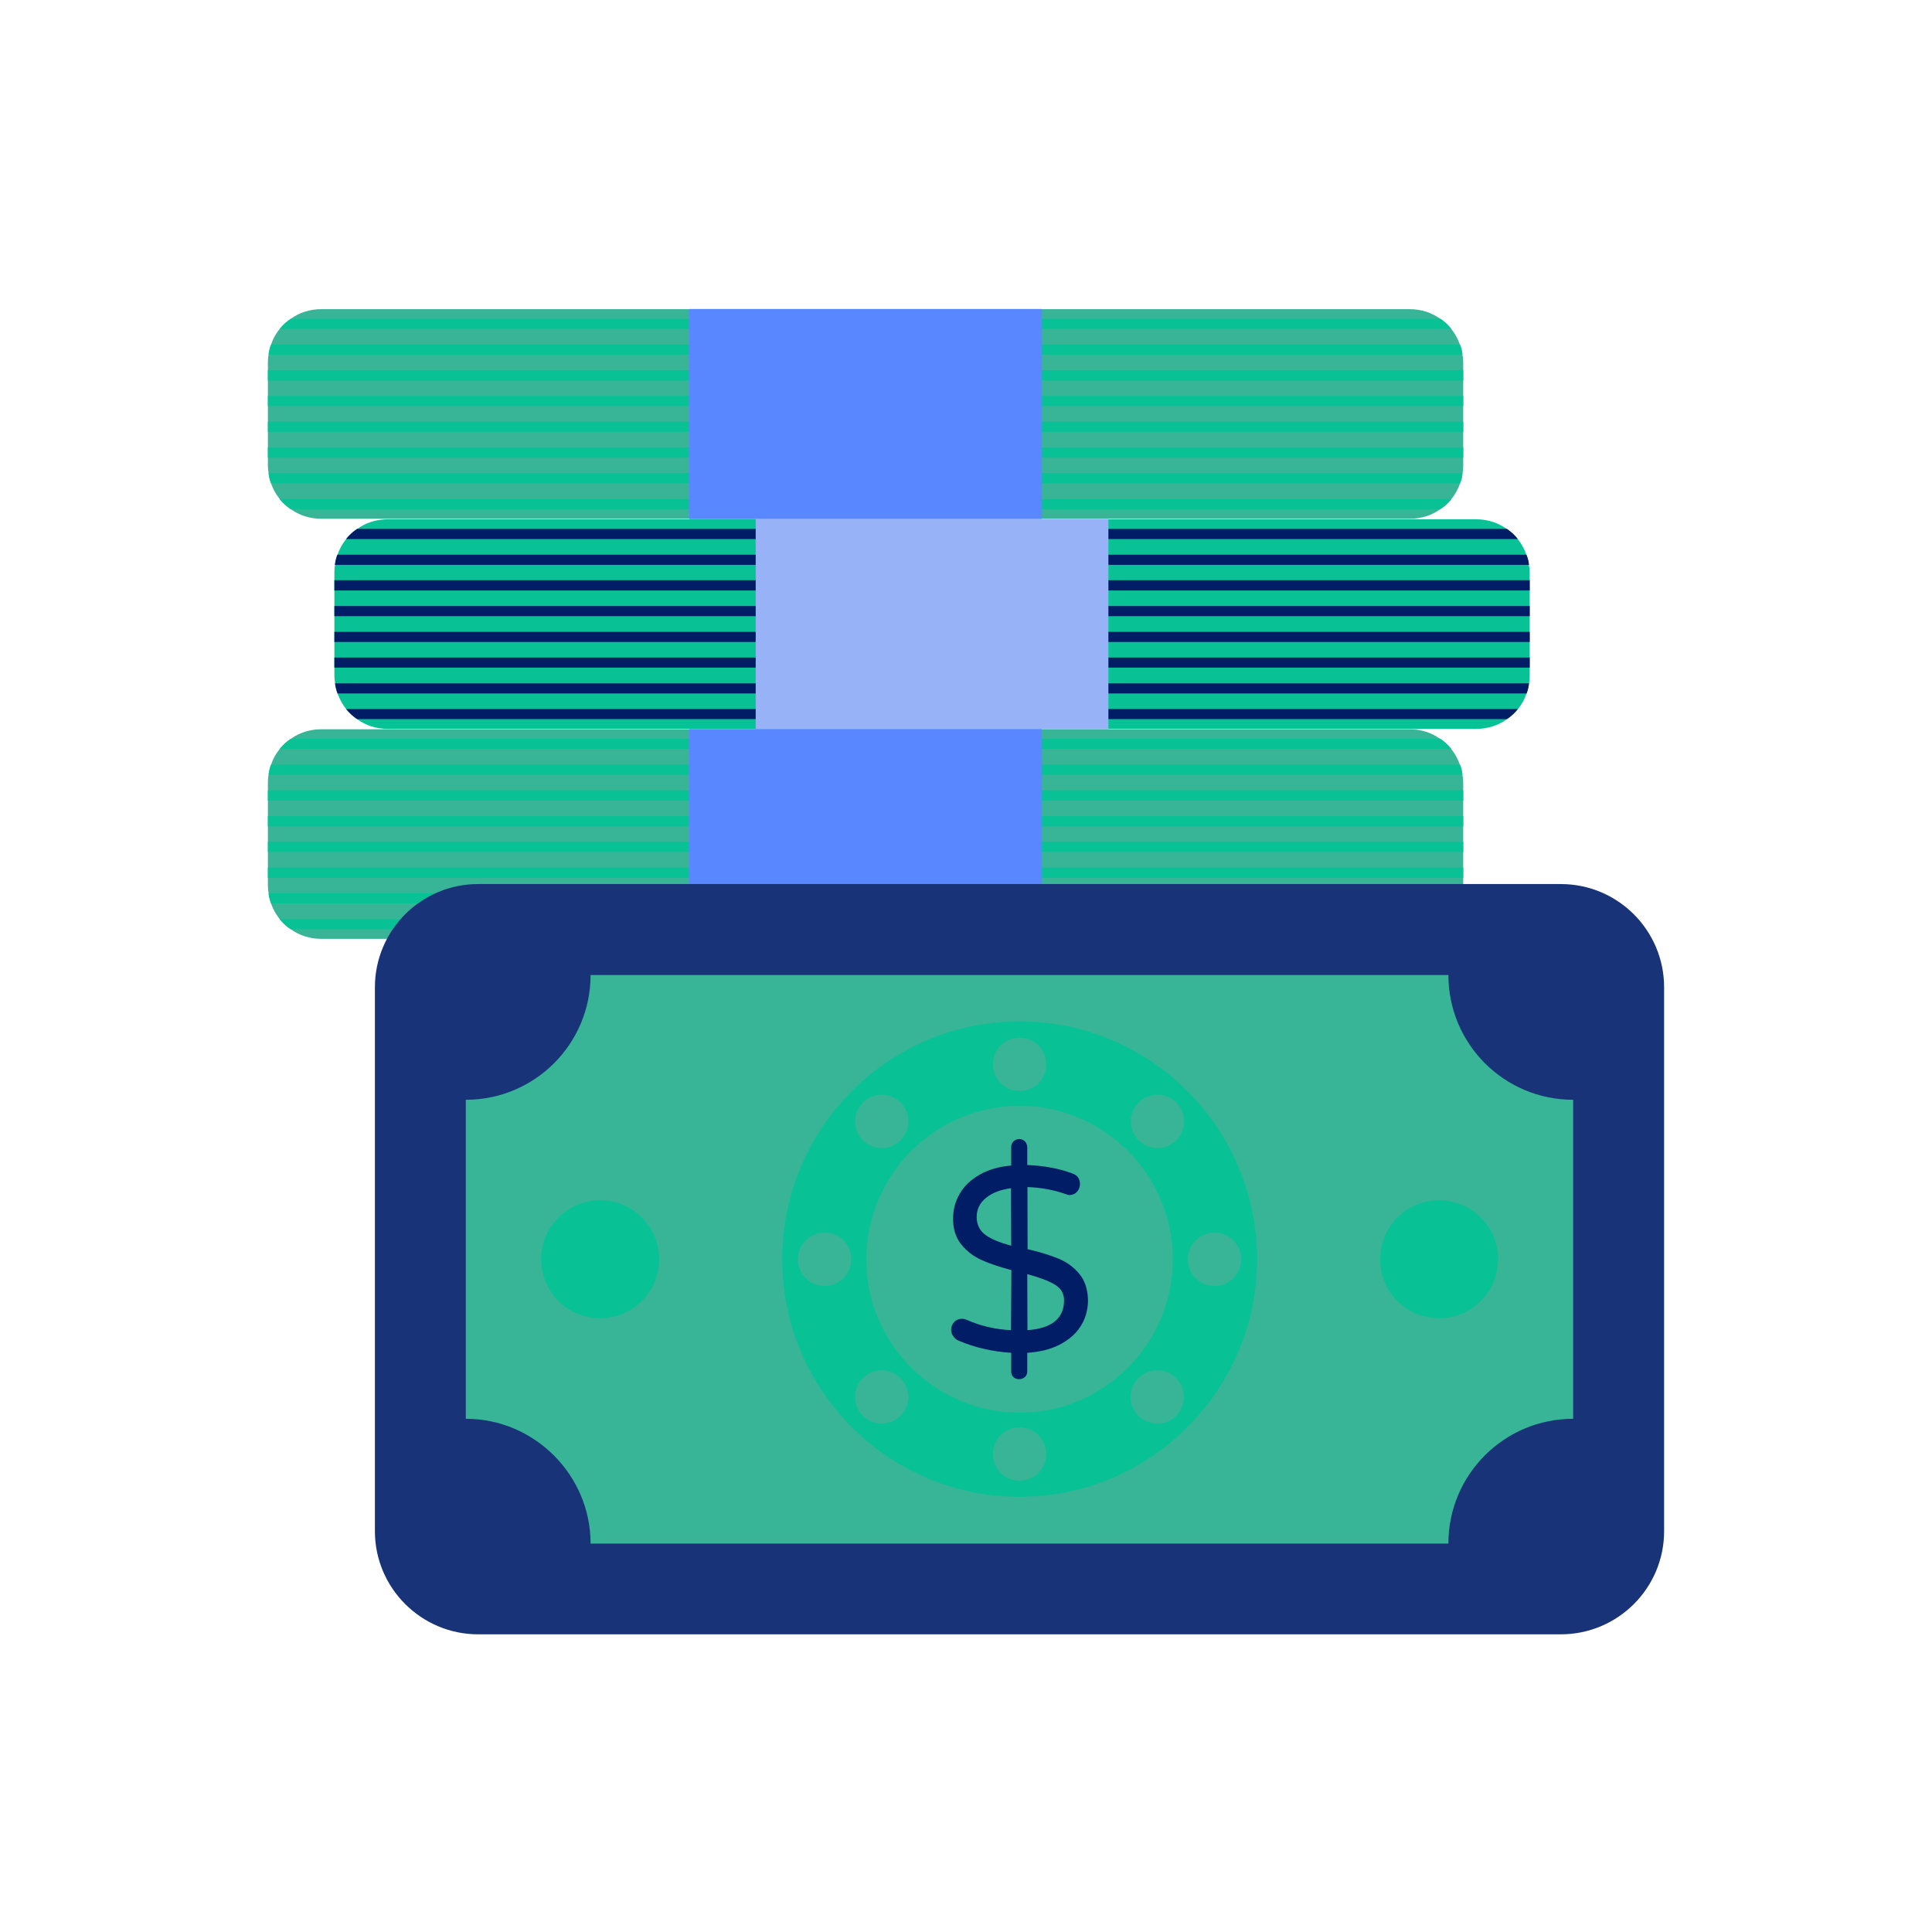 <?xml version="1.0" encoding="UTF-8"?> <svg xmlns="http://www.w3.org/2000/svg" width="41" height="41" viewBox="0 0 41 41" fill="none"><path d="M31.052 7.691V9.879C31.052 9.935 31.048 9.991 31.037 10.042C31.029 10.117 31.011 10.191 30.985 10.257C30.944 10.379 30.881 10.491 30.804 10.587C30.737 10.672 30.659 10.742 30.57 10.802C30.389 10.935 30.163 11.009 29.918 11.009H6.818C6.574 11.009 6.348 10.935 6.167 10.802C6.078 10.742 6 10.668 5.933 10.587C5.855 10.487 5.792 10.376 5.752 10.257C5.726 10.187 5.707 10.117 5.7 10.042C5.692 9.991 5.685 9.935 5.685 9.879V7.691C5.685 7.635 5.689 7.579 5.7 7.528C5.707 7.45 5.726 7.379 5.752 7.313C5.792 7.191 5.855 7.079 5.933 6.983C6 6.898 6.078 6.828 6.167 6.768C6.348 6.635 6.574 6.561 6.818 6.561H29.915C30.159 6.561 30.385 6.635 30.567 6.768C30.655 6.828 30.733 6.902 30.8 6.983C30.878 7.083 30.941 7.194 30.981 7.313C31.007 7.383 31.026 7.454 31.033 7.528C31.048 7.579 31.052 7.635 31.052 7.691Z" fill="#38B497"></path><path d="M30.8 6.979H5.937C6.004 6.894 6.082 6.824 6.171 6.765H30.571C30.656 6.824 30.733 6.894 30.8 6.979ZM31.037 7.527H5.7C5.708 7.45 5.726 7.379 5.752 7.313H30.985C31.011 7.379 31.03 7.453 31.037 7.527Z" fill="#08C296"></path><path d="M31.052 7.857H5.685V8.076H31.052V7.857Z" fill="#08C296"></path><path d="M31.052 8.402H5.685V8.616H31.052V8.402Z" fill="#08C296"></path><path d="M31.052 8.95H5.685V9.165H31.052V8.95Z" fill="#08C296"></path><path d="M31.052 9.498H5.685V9.713H31.052V9.498Z" fill="#08C296"></path><path d="M31.037 10.042C31.03 10.116 31.011 10.191 30.985 10.257H5.752C5.726 10.187 5.708 10.116 5.7 10.042H31.037ZM30.8 10.591C30.733 10.676 30.656 10.746 30.567 10.805H6.167C6.078 10.746 6 10.672 5.934 10.591H30.8Z" fill="#08C296"></path><path d="M22.111 6.557H14.626V11.016H22.111V6.557Z" fill="#5887FF"></path><path d="M32.463 12.15V14.339C32.463 14.394 32.459 14.45 32.448 14.502C32.441 14.576 32.422 14.65 32.396 14.716C32.355 14.839 32.292 14.95 32.215 15.046C32.148 15.131 32.07 15.202 31.981 15.261C31.8 15.394 31.574 15.468 31.329 15.468H8.23C7.985 15.468 7.759 15.394 7.578 15.261C7.489 15.202 7.411 15.127 7.344 15.046C7.267 14.946 7.204 14.835 7.163 14.716C7.137 14.646 7.118 14.576 7.111 14.502C7.104 14.45 7.096 14.394 7.096 14.339V12.15C7.096 12.094 7.1 12.039 7.111 11.987C7.118 11.909 7.137 11.839 7.163 11.772C7.204 11.65 7.267 11.539 7.344 11.442C7.411 11.357 7.489 11.287 7.578 11.227C7.759 11.094 7.985 11.02 8.23 11.02H31.326C31.57 11.02 31.796 11.094 31.978 11.227C32.067 11.287 32.144 11.361 32.211 11.442C32.289 11.542 32.352 11.653 32.392 11.772C32.418 11.842 32.437 11.913 32.444 11.987C32.456 12.039 32.463 12.094 32.463 12.15Z" fill="#08C296"></path><path d="M32.211 11.439H7.344C7.411 11.354 7.489 11.283 7.578 11.224H31.978C32.067 11.283 32.145 11.354 32.211 11.439ZM32.448 11.987H7.107C7.115 11.909 7.133 11.839 7.159 11.772H32.393C32.422 11.839 32.441 11.909 32.448 11.987Z" fill="#001D66"></path><path d="M32.463 12.313H7.096V12.531H32.463V12.313Z" fill="#001D66"></path><path d="M32.463 12.861H7.096V13.076H32.463V12.861Z" fill="#001D66"></path><path d="M32.463 13.409H7.096V13.624H32.463V13.409Z" fill="#001D66"></path><path d="M32.463 13.954H7.096V14.168H32.463V13.954Z" fill="#001D66"></path><path d="M32.448 14.502C32.441 14.576 32.422 14.65 32.397 14.716H7.163C7.137 14.646 7.119 14.576 7.111 14.502H32.448ZM32.211 15.046C32.145 15.131 32.067 15.202 31.978 15.261H7.578C7.489 15.202 7.411 15.127 7.345 15.046H32.211Z" fill="#001D66"></path><path d="M23.522 11.013H16.037V15.472H23.522V11.013Z" fill="#97B2F7"></path><path d="M31.052 16.605V18.794C31.052 18.85 31.048 18.905 31.037 18.957C31.029 19.031 31.011 19.105 30.985 19.172C30.944 19.294 30.881 19.405 30.804 19.502C30.737 19.587 30.659 19.657 30.57 19.716C30.389 19.85 30.163 19.924 29.918 19.924H6.818C6.574 19.924 6.348 19.85 6.167 19.716C6.078 19.657 6 19.583 5.933 19.502C5.855 19.402 5.792 19.291 5.752 19.172C5.726 19.102 5.707 19.031 5.7 18.957C5.692 18.905 5.685 18.85 5.685 18.794V16.605C5.685 16.55 5.689 16.494 5.7 16.442C5.707 16.365 5.726 16.294 5.752 16.228C5.792 16.105 5.855 15.994 5.933 15.898C6 15.813 6.078 15.742 6.167 15.683C6.348 15.55 6.574 15.476 6.818 15.476H29.915C30.159 15.476 30.385 15.55 30.567 15.683C30.655 15.742 30.733 15.816 30.8 15.898C30.878 15.998 30.941 16.109 30.981 16.228C31.007 16.298 31.026 16.368 31.033 16.442C31.048 16.498 31.052 16.55 31.052 16.605Z" fill="#38B497"></path><path d="M30.8 15.894H5.937C6.004 15.809 6.082 15.739 6.171 15.679H30.571C30.656 15.739 30.733 15.813 30.8 15.894ZM31.037 16.442H5.7C5.708 16.364 5.726 16.294 5.752 16.227H30.985C31.011 16.294 31.03 16.368 31.037 16.442Z" fill="#08C296"></path><path d="M31.052 16.772H5.685V16.991H31.052V16.772Z" fill="#08C296"></path><path d="M31.052 17.32H5.685V17.535H31.052V17.32Z" fill="#08C296"></path><path d="M31.052 17.864H5.685V18.079H31.052V17.864Z" fill="#08C296"></path><path d="M31.052 18.413H5.685V18.628H31.052V18.413Z" fill="#08C296"></path><path d="M31.037 18.957C31.03 19.031 31.011 19.105 30.985 19.172H5.752C5.726 19.102 5.708 19.031 5.7 18.957H31.037ZM30.8 19.505C30.733 19.59 30.656 19.661 30.567 19.72H6.167C6.078 19.661 6 19.587 5.934 19.505H30.8Z" fill="#08C296"></path><path d="M22.111 15.472H14.626V19.931H22.111V15.472Z" fill="#5887FF"></path><path d="M35.315 20.953V32.494C35.315 33.702 34.333 34.683 33.122 34.683H10.148C8.941 34.683 7.956 33.702 7.956 32.494V20.953C7.956 19.742 8.937 18.761 10.148 18.761H33.122C34.333 18.761 35.315 19.742 35.315 20.953Z" fill="#183377"></path><path d="M12.533 32.757C12.533 31.302 11.341 30.109 9.885 30.109V23.339C11.348 23.339 12.533 22.154 12.533 20.691H30.737C30.737 22.154 31.922 23.339 33.385 23.339V30.109C31.922 30.109 30.737 31.294 30.737 32.757H12.533Z" fill="#38B497"></path><path d="M13.972 26.924C14.082 26.242 13.619 25.599 12.937 25.488C12.254 25.377 11.611 25.841 11.5 26.523C11.39 27.206 11.853 27.849 12.536 27.959C13.218 28.07 13.861 27.607 13.972 26.924Z" fill="#08C296"></path><path d="M31.776 26.924C31.887 26.242 31.423 25.599 30.741 25.488C30.058 25.377 29.415 25.841 29.305 26.523C29.194 27.206 29.657 27.849 30.34 27.959C31.022 28.07 31.665 27.607 31.776 26.924Z" fill="#08C296"></path><path d="M21.637 31.765C18.859 31.765 16.6 29.505 16.6 26.724C16.6 23.939 18.859 21.676 21.637 21.676C24.415 21.676 26.678 23.939 26.678 26.724C26.674 29.505 24.415 31.765 21.637 31.765Z" fill="#08C296"></path><path d="M21.637 29.979C19.845 29.979 18.385 28.52 18.385 26.727C18.385 24.931 19.845 23.468 21.637 23.468C23.43 23.468 24.889 24.931 24.889 26.727C24.889 28.52 23.43 29.979 21.637 29.979Z" fill="#38B497"></path><path d="M22.922 28.161C22.818 28.32 22.666 28.446 22.474 28.542C22.281 28.639 22.055 28.691 21.8 28.709V29.102C21.8 29.15 21.785 29.191 21.752 29.22C21.722 29.25 21.678 29.268 21.626 29.268C21.578 29.268 21.537 29.253 21.507 29.224C21.474 29.194 21.459 29.154 21.459 29.102V28.709C21.059 28.683 20.689 28.598 20.341 28.45C20.296 28.431 20.259 28.402 20.23 28.357C20.2 28.316 20.185 28.268 20.185 28.22C20.185 28.157 20.207 28.102 20.248 28.057C20.289 28.013 20.344 27.987 20.411 27.987C20.448 27.987 20.481 27.994 20.515 28.009C20.815 28.142 21.13 28.213 21.455 28.228L21.463 26.953C21.211 26.887 21 26.816 20.829 26.739C20.659 26.661 20.515 26.553 20.4 26.409C20.285 26.268 20.226 26.087 20.226 25.868C20.226 25.676 20.27 25.498 20.366 25.335C20.459 25.172 20.6 25.039 20.785 24.931C20.97 24.824 21.196 24.757 21.459 24.735V24.346C21.459 24.298 21.474 24.257 21.507 24.224C21.537 24.191 21.578 24.176 21.626 24.172C21.674 24.172 21.715 24.187 21.748 24.22C21.781 24.253 21.796 24.294 21.8 24.342V24.724C22.163 24.739 22.481 24.798 22.763 24.905C22.866 24.942 22.918 25.016 22.918 25.128C22.918 25.187 22.9 25.239 22.859 25.287C22.818 25.335 22.767 25.357 22.7 25.361C22.678 25.361 22.648 25.354 22.611 25.339C22.359 25.25 22.089 25.202 21.804 25.191L21.807 26.509C22.074 26.572 22.293 26.639 22.47 26.713C22.644 26.787 22.793 26.894 22.911 27.042C23.029 27.187 23.089 27.379 23.089 27.62C23.081 27.824 23.029 28.002 22.922 28.161ZM20.915 26.209C21.037 26.298 21.222 26.372 21.459 26.435L21.455 25.216C21.233 25.246 21.055 25.313 20.926 25.42C20.793 25.524 20.726 25.665 20.726 25.831C20.73 25.994 20.793 26.12 20.915 26.209ZM22.581 27.594C22.581 27.45 22.515 27.339 22.385 27.261C22.255 27.183 22.059 27.109 21.8 27.039L21.804 28.228C22.322 28.191 22.581 27.979 22.581 27.594Z" fill="#001D66"></path><path d="M22.203 22.587C22.203 22.902 21.952 23.154 21.637 23.154C21.322 23.154 21.07 22.902 21.07 22.587C21.07 22.272 21.322 22.02 21.637 22.02C21.948 22.02 22.203 22.272 22.203 22.587ZM22.203 30.857C22.203 31.172 21.952 31.424 21.637 31.424C21.322 31.424 21.07 31.172 21.07 30.857C21.07 30.542 21.322 30.291 21.637 30.291C21.948 30.291 22.203 30.546 22.203 30.857ZM24.963 24.198C24.741 24.42 24.385 24.42 24.163 24.198C23.941 23.976 23.941 23.62 24.163 23.398C24.385 23.176 24.741 23.176 24.963 23.398C25.185 23.62 25.185 23.976 24.963 24.198ZM19.111 30.046C18.889 30.268 18.533 30.268 18.311 30.046C18.089 29.824 18.089 29.468 18.311 29.246C18.533 29.024 18.889 29.024 19.111 29.246C19.333 29.468 19.333 29.828 19.111 30.046ZM25.774 27.291C25.459 27.291 25.207 27.039 25.207 26.724C25.207 26.409 25.459 26.157 25.774 26.157C26.089 26.157 26.34 26.409 26.34 26.724C26.34 27.035 26.085 27.291 25.774 27.291ZM17.5 27.291C17.185 27.291 16.933 27.039 16.933 26.724C16.933 26.409 17.185 26.157 17.5 26.157C17.815 26.157 18.066 26.409 18.066 26.724C18.066 27.035 17.815 27.291 17.5 27.291ZM24.159 30.046C23.937 29.824 23.937 29.468 24.159 29.246C24.381 29.024 24.737 29.024 24.959 29.246C25.181 29.468 25.181 29.824 24.959 30.046C24.741 30.268 24.381 30.268 24.159 30.046ZM18.311 24.198C18.089 23.976 18.089 23.62 18.311 23.398C18.533 23.176 18.889 23.176 19.111 23.398C19.333 23.62 19.333 23.976 19.111 24.198C18.889 24.42 18.533 24.42 18.311 24.198Z" fill="#38B497"></path></svg> 